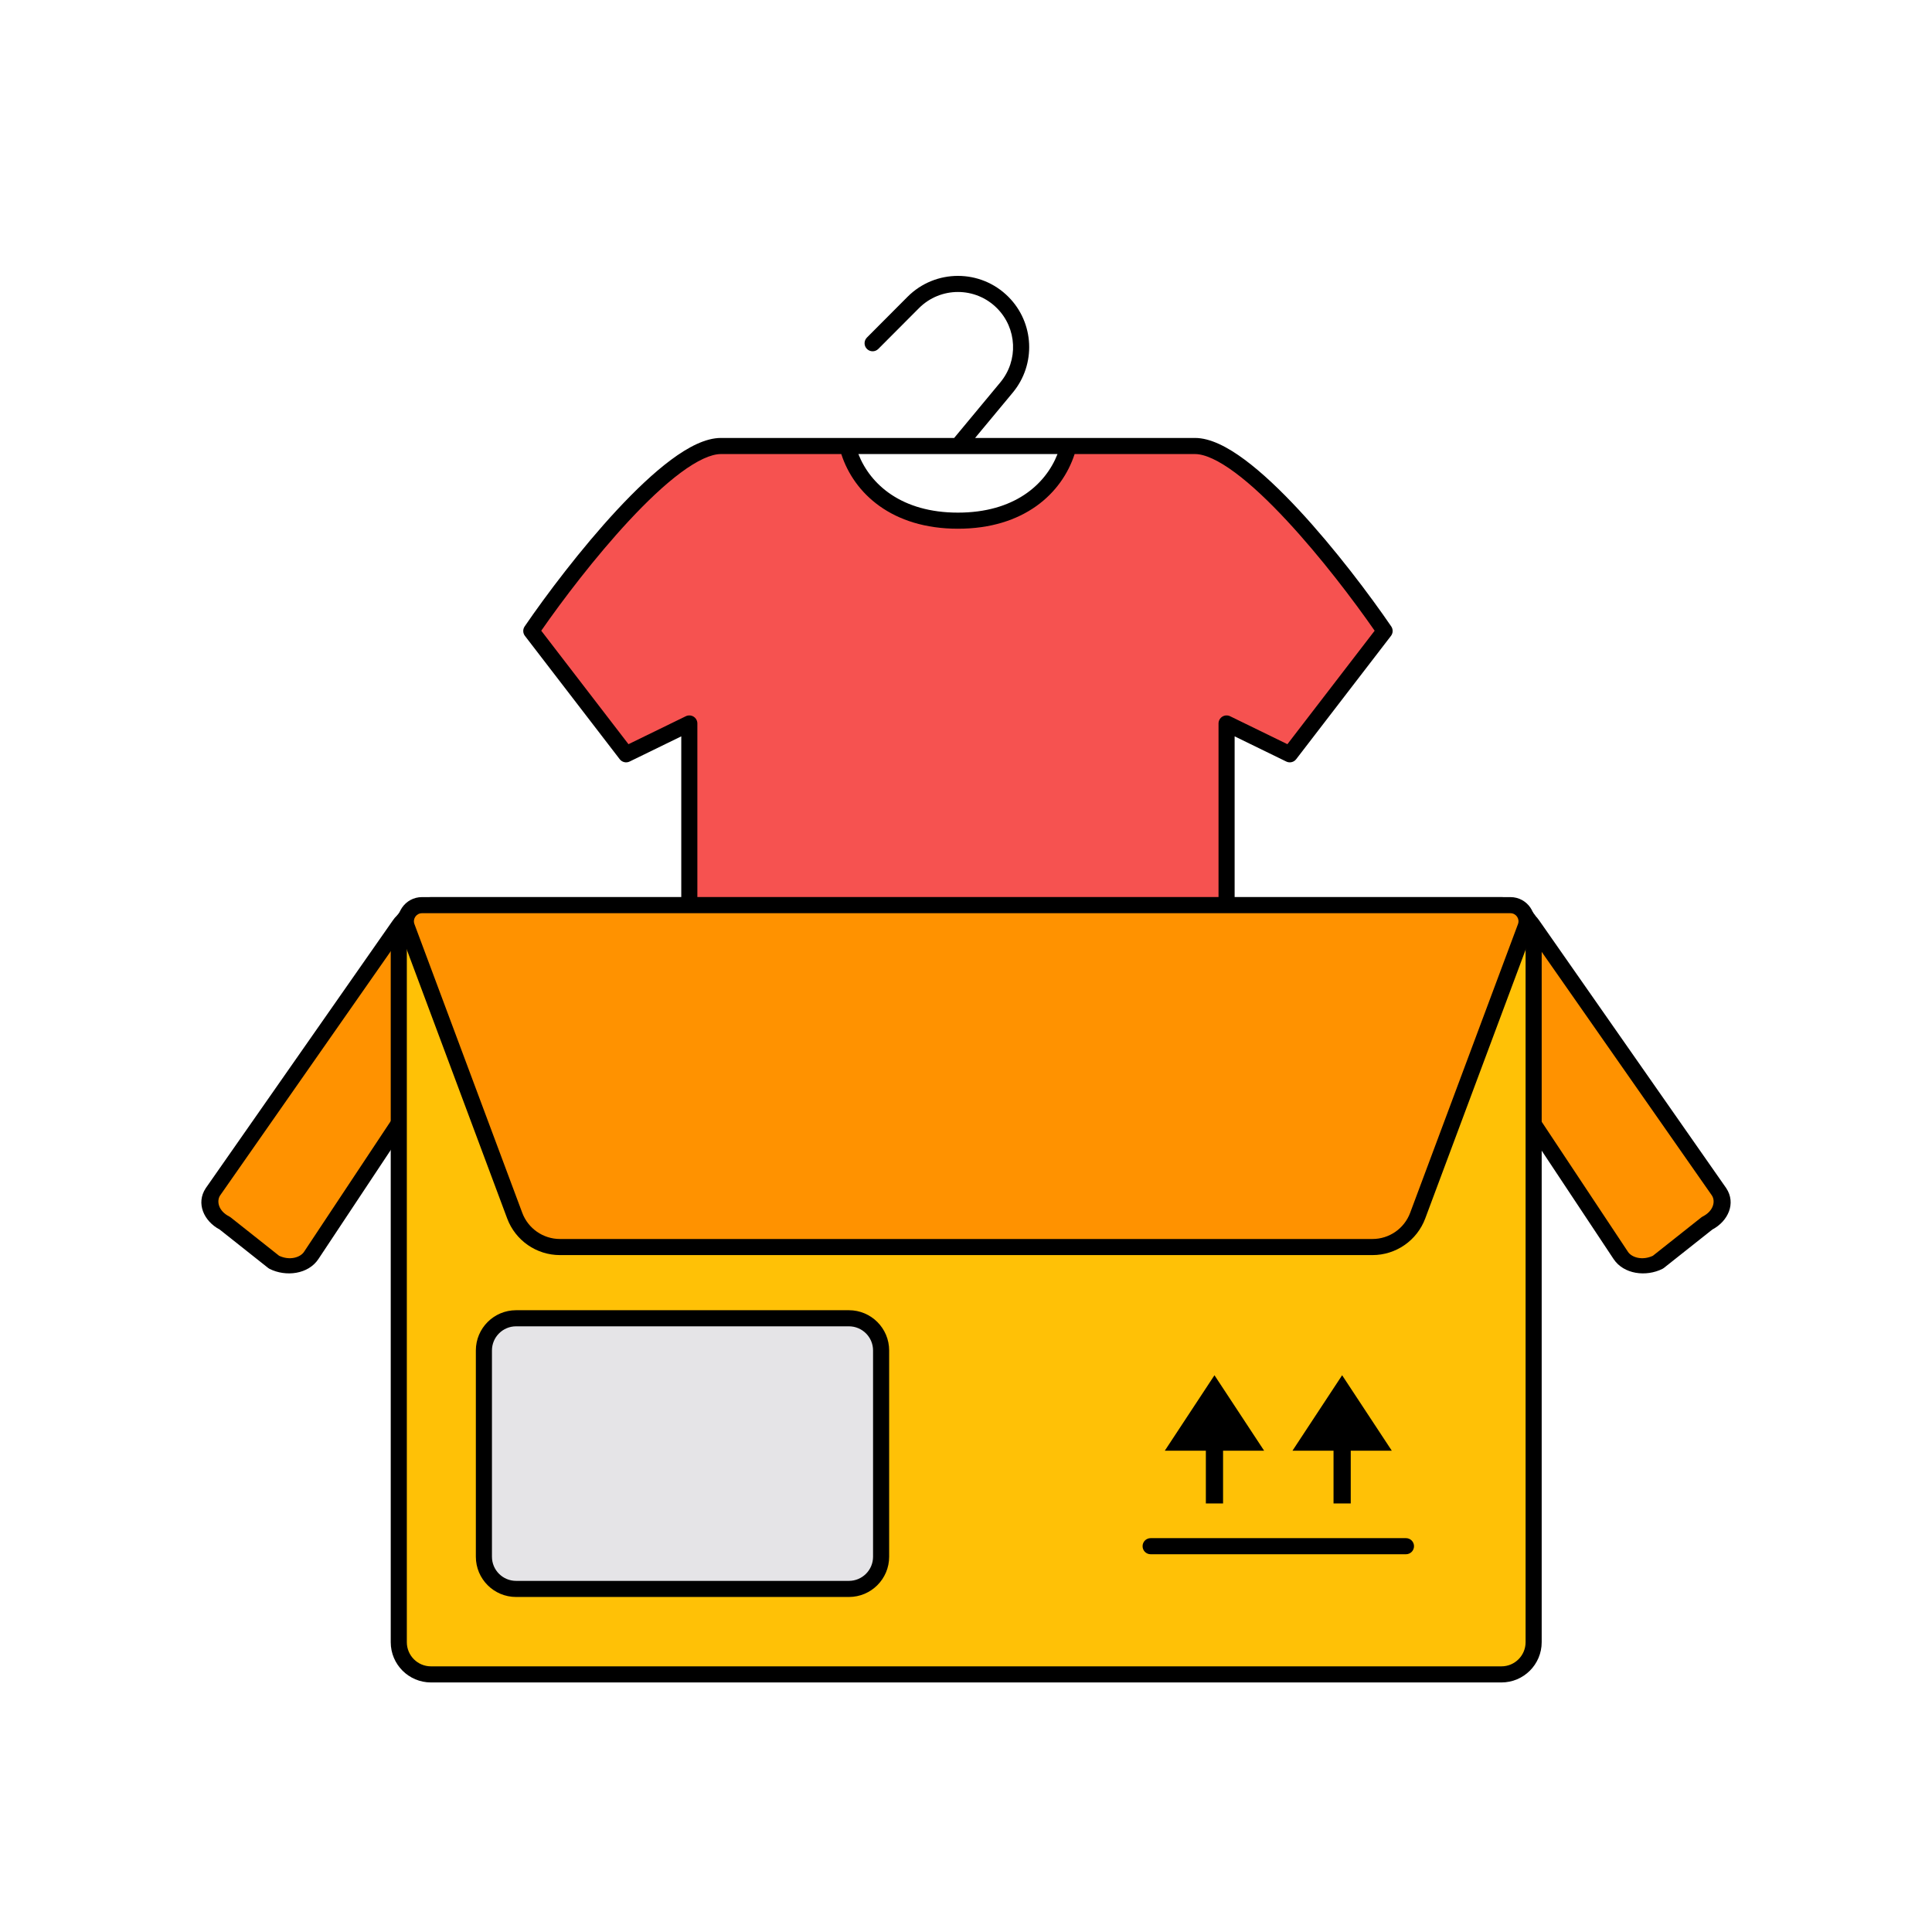 <svg width="120" height="120" viewBox="0 0 120 120" fill="none" xmlns="http://www.w3.org/2000/svg">
<path fill-rule="evenodd" clip-rule="evenodd" d="M74.222 27.702H66.37C65.763 30.072 63.577 32.34 59.5 32.34C55.423 32.34 53.237 30.072 52.63 27.702H44.778C41.637 27.702 35.617 35.362 33 39.192L38.889 46.851L42.815 44.936V66H76.185V44.936L80.111 46.851L86 39.192C83.383 35.362 77.363 27.702 74.222 27.702Z" fill="#F65250"/>
<path fill-rule="evenodd" clip-rule="evenodd" d="M56.366 18.437C58.095 16.702 60.905 16.702 62.634 18.437C64.245 20.053 64.362 22.63 62.904 24.386L60.565 27.202H74.222C75.18 27.202 76.259 27.771 77.318 28.558C78.399 29.361 79.551 30.463 80.674 31.67C82.92 34.087 85.095 36.981 86.413 38.909C86.535 39.088 86.528 39.325 86.396 39.496L80.507 47.156C80.363 47.344 80.105 47.405 79.892 47.3L76.685 45.736V66C76.685 66.276 76.461 66.5 76.185 66.5H42.815C42.539 66.5 42.315 66.276 42.315 66V45.736L39.108 47.3C38.895 47.405 38.637 47.344 38.492 47.156L32.604 39.496C32.472 39.325 32.465 39.088 32.587 38.909C33.905 36.981 36.08 34.087 38.326 31.67C39.449 30.463 40.601 29.361 41.682 28.558C42.741 27.771 43.82 27.202 44.778 27.202H59.265L62.134 23.747C63.263 22.388 63.172 20.394 61.925 19.143C60.587 17.8 58.413 17.8 57.075 19.143L54.554 21.672C54.359 21.868 54.043 21.868 53.847 21.673C53.651 21.479 53.651 21.162 53.846 20.966L56.366 18.437ZM65.684 28.202H53.316C54.067 30.113 56.02 31.84 59.5 31.84C62.98 31.84 64.933 30.113 65.684 28.202ZM52.254 28.202H44.778C44.166 28.202 43.314 28.591 42.279 29.36C41.267 30.112 40.161 31.165 39.059 32.351C36.968 34.6 34.931 37.283 33.618 39.175L39.036 46.223L42.596 44.487C42.751 44.411 42.934 44.421 43.08 44.512C43.226 44.604 43.315 44.764 43.315 44.936V65.5H75.685V44.936C75.685 44.764 75.774 44.604 75.92 44.512C76.066 44.421 76.249 44.411 76.404 44.487L79.963 46.223L85.382 39.175C84.069 37.283 82.032 34.6 79.941 32.351C78.839 31.165 77.734 30.112 76.721 29.36C75.686 28.591 74.835 28.202 74.222 28.202H66.746C65.953 30.652 63.59 32.84 59.5 32.84C55.41 32.84 53.047 30.652 52.254 28.202Z" fill="black"/>
<path d="M95.162 57.406C94.728 56.751 93.693 56.565 92.85 56.988L89.798 58.522C88.955 58.945 88.623 59.819 89.057 60.473L100.67 77.977C101.104 78.631 102.139 78.818 102.981 78.395L106.034 75.976C106.877 75.553 107.208 74.679 106.774 74.025L95.162 57.406Z" fill="#FF9200"/>
<path fill-rule="evenodd" clip-rule="evenodd" d="M95.605 57.175C94.971 56.228 93.581 56.065 92.574 56.571L89.522 58.105C88.512 58.612 87.979 59.745 88.611 60.697L100.223 78.202C100.855 79.154 102.249 79.318 103.258 78.811C103.288 78.796 103.316 78.778 103.342 78.758L106.357 76.368C107.336 75.85 107.843 74.738 107.221 73.801L107.214 73.79L107.214 73.79L95.605 57.175ZM93.126 57.405C93.803 57.065 94.479 57.275 94.715 57.63L94.722 57.64L94.722 57.64L106.33 74.254C106.562 74.61 106.431 75.221 105.757 75.559C105.727 75.575 105.699 75.592 105.674 75.613L102.663 77.999C102 78.309 101.347 78.101 101.116 77.753L89.504 60.248C89.268 59.893 89.398 59.278 90.074 58.938L93.126 57.405Z" fill="black"/>
<path d="M24.838 57.406C25.272 56.751 26.307 56.565 27.15 56.988L30.202 58.522C31.045 58.945 31.377 59.819 30.943 60.473L19.33 77.977C18.896 78.631 17.861 78.818 17.019 78.395L13.966 75.976C13.123 75.553 12.792 74.679 13.226 74.025L24.838 57.406Z" fill="#FF9200"/>
<path fill-rule="evenodd" clip-rule="evenodd" d="M24.395 57.175C25.029 56.228 26.419 56.065 27.426 56.571L30.479 58.105C31.488 58.612 32.021 59.745 31.389 60.697L19.777 78.202C19.145 79.154 17.751 79.318 16.742 78.811C16.712 78.796 16.684 78.778 16.659 78.758L13.643 76.368C12.664 75.85 12.157 74.738 12.779 73.801L12.786 73.79L12.786 73.79L24.395 57.175ZM26.873 57.405C26.197 57.065 25.521 57.275 25.285 57.63L25.278 57.64L25.278 57.64L13.67 74.254C13.438 74.61 13.569 75.221 14.243 75.559C14.273 75.575 14.301 75.592 14.326 75.613L17.337 77.999C18 78.309 18.653 78.101 18.884 77.753L30.496 60.248C30.732 59.893 30.602 59.278 29.926 58.938L26.873 57.405Z" fill="black"/>
<path d="M24.769 58.221C24.769 57.117 25.665 56.221 26.769 56.221H93.257C94.362 56.221 95.257 57.117 95.257 58.221V102C95.257 103.105 94.362 104 93.257 104H26.769C25.665 104 24.769 103.105 24.769 102V58.221Z" fill="#FFC106"/>
<path fill-rule="evenodd" clip-rule="evenodd" d="M24.269 58.221C24.269 56.84 25.388 55.721 26.769 55.721H93.257C94.638 55.721 95.757 56.84 95.757 58.221V102C95.757 103.381 94.638 104.5 93.257 104.5H26.769C25.388 104.5 24.269 103.381 24.269 102V58.221ZM26.769 56.721C25.941 56.721 25.269 57.393 25.269 58.221V102C25.269 102.828 25.941 103.5 26.769 103.5H93.257C94.086 103.5 94.757 102.828 94.757 102V58.221C94.757 57.393 94.086 56.721 93.257 56.721H26.769Z" fill="black"/>
<path d="M30.056 83.88C30.056 82.776 30.951 81.88 32.056 81.88H52.727C53.831 81.88 54.727 82.776 54.727 83.88V96.691C54.727 97.796 53.831 98.691 52.727 98.691H32.056C30.951 98.691 30.056 97.796 30.056 96.691V83.88Z" fill="#E5E4E7"/>
<path fill-rule="evenodd" clip-rule="evenodd" d="M29.556 83.88C29.556 82.499 30.675 81.38 32.056 81.38H52.727C54.107 81.38 55.227 82.499 55.227 83.88V96.691C55.227 98.072 54.107 99.191 52.727 99.191H32.056C30.675 99.191 29.556 98.072 29.556 96.691V83.88ZM32.056 82.38C31.227 82.38 30.556 83.052 30.556 83.88V96.691C30.556 97.52 31.227 98.191 32.056 98.191H52.727C53.555 98.191 54.227 97.52 54.227 96.691V83.88C54.227 83.052 53.555 82.38 52.727 82.38H32.056Z" fill="black"/>
<path d="M25.273 57.571C25.029 56.917 25.512 56.221 26.21 56.221H93.817C94.514 56.221 94.997 56.917 94.753 57.571L88.056 75.506C87.618 76.679 86.497 77.456 85.245 77.456H34.781C33.529 77.456 32.409 76.679 31.971 75.506L25.273 57.571Z" fill="#FF9200"/>
<path fill-rule="evenodd" clip-rule="evenodd" d="M24.805 57.746C24.439 56.766 25.163 55.721 26.21 55.721H93.817C94.863 55.721 95.588 56.766 95.222 57.746L88.524 75.681C88.013 77.049 86.706 77.956 85.245 77.956H34.781C33.32 77.956 32.013 77.049 31.502 75.681L24.805 57.746ZM26.21 56.721C25.861 56.721 25.619 57.069 25.741 57.396L32.439 75.331C32.804 76.308 33.738 76.956 34.781 76.956H85.245C86.289 76.956 87.222 76.308 87.587 75.331L94.285 57.396C94.407 57.069 94.165 56.721 93.817 56.721H26.21Z" fill="black"/>
<path fill-rule="evenodd" clip-rule="evenodd" d="M70.968 96.037C70.968 95.761 71.191 95.537 71.468 95.537H87.327C87.604 95.537 87.827 95.761 87.827 96.037C87.827 96.313 87.604 96.537 87.327 96.537H71.468C71.191 96.537 70.968 96.313 70.968 96.037Z" fill="black"/>
<path fill-rule="evenodd" clip-rule="evenodd" d="M72.349 90.104L75.433 85.419L78.516 90.104L75.967 90.104L75.967 93.383L74.898 93.383L74.898 90.104L72.349 90.104Z" fill="black"/>
<path fill-rule="evenodd" clip-rule="evenodd" d="M80.279 90.104L83.362 85.419L86.446 90.104L83.897 90.104L83.897 93.383L82.828 93.383L82.828 90.104L80.279 90.104Z" fill="black"/>
</svg>
